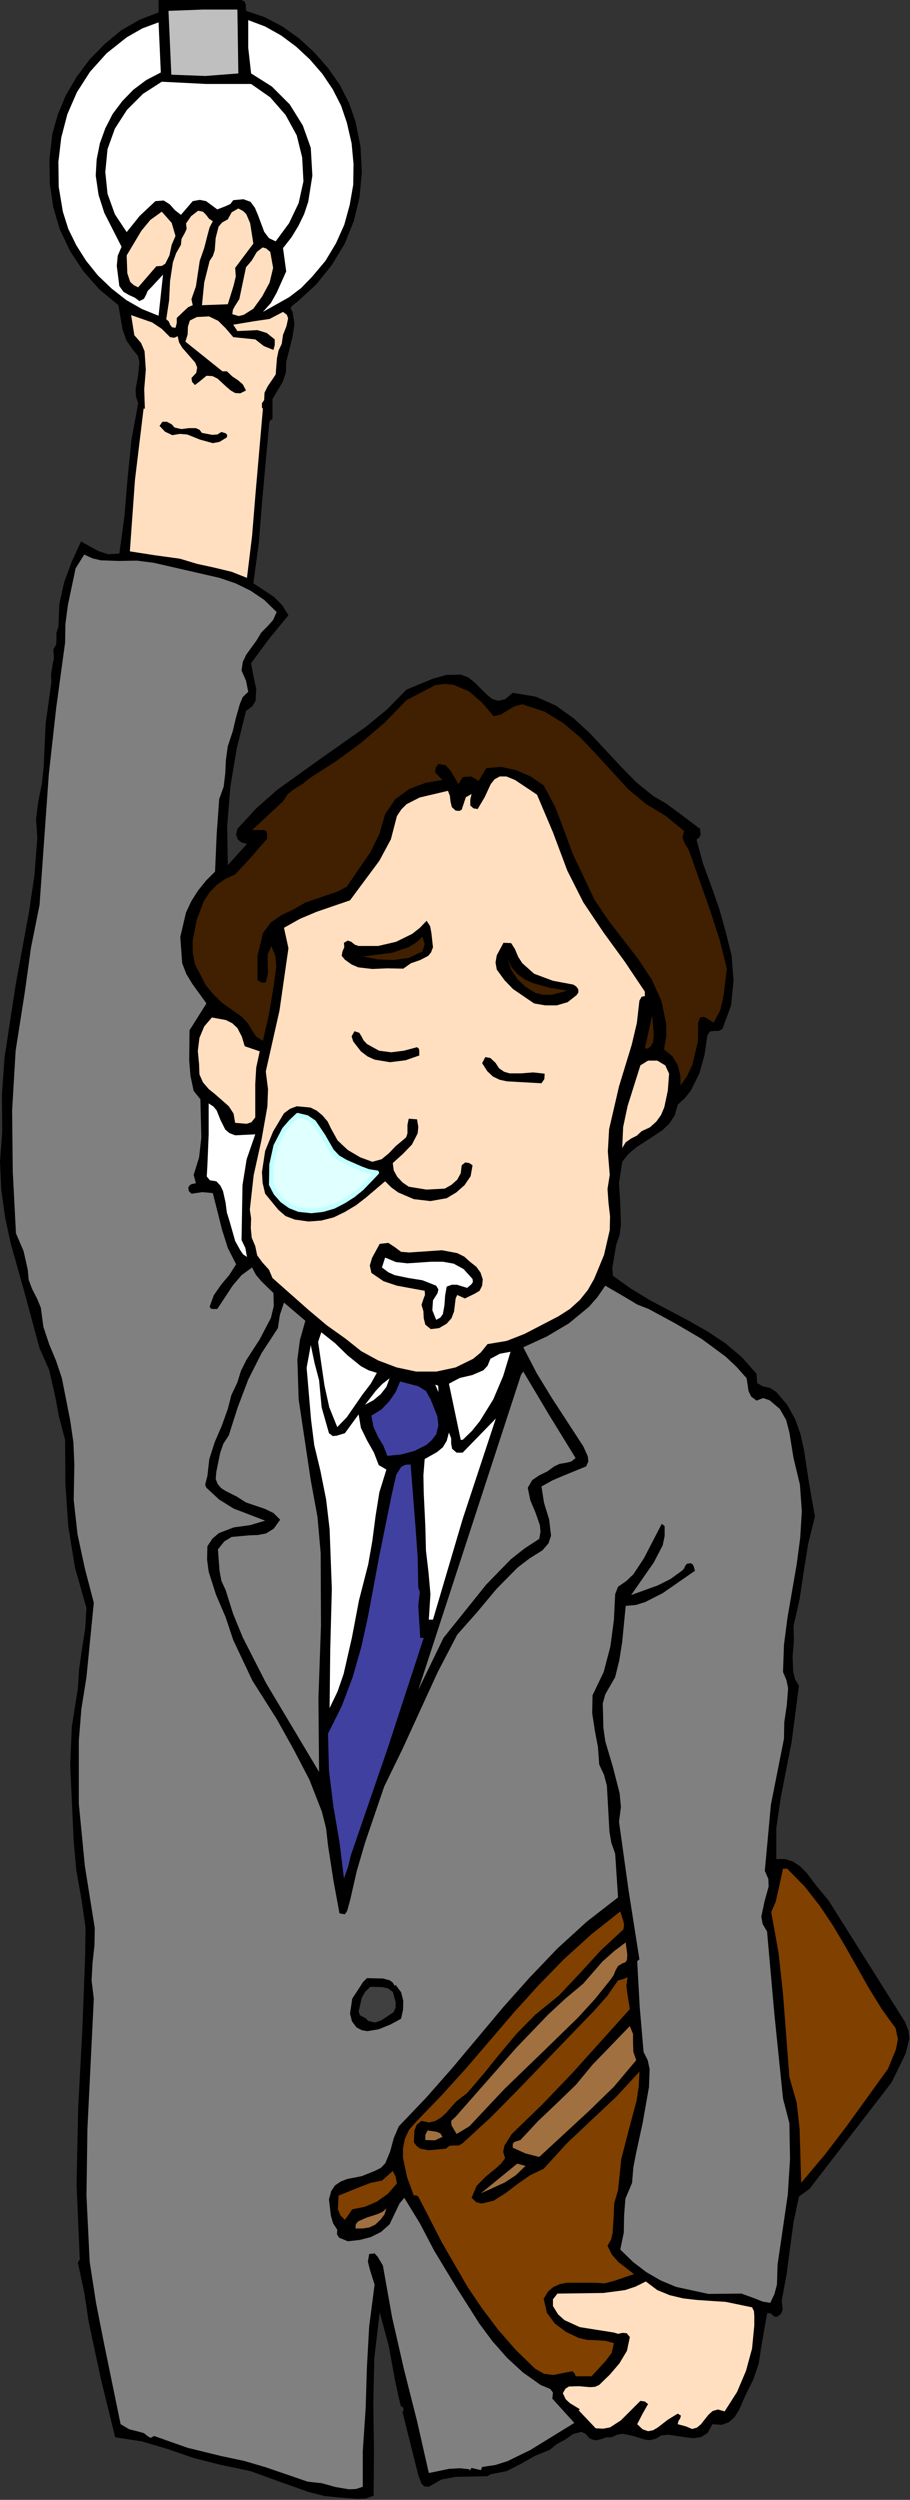<?xml version="1.0" encoding="UTF-8" standalone="no"?>
<svg
   xmlns:dc="http://purl.org/dc/elements/1.1/"
   xmlns:cc="http://creativecommons.org/ns#"
   xmlns:rdf="http://www.w3.org/1999/02/22-rdf-syntax-ns#"
   xmlns:svg="http://www.w3.org/2000/svg"
   xmlns="http://www.w3.org/2000/svg"
   xmlns:sodipodi="http://sodipodi.sourceforge.net/DTD/sodipodi-0.dtd"
   xmlns:inkscape="http://www.inkscape.org/namespaces/inkscape"
   version="1.0"
   width="72.441mm"
   height="198.882mm"
   id="svg106"
   sodipodi:docname="JBIZ097.WMF">
  <rect width="100%" height="100%" fill="#333333" stroke="none"/>
  <sodipodi:namedview
     pagecolor="#ffffff"
     bordercolor="#666666"
     borderopacity="1"
     objecttolerance="10"
     gridtolerance="10"
     guidetolerance="10"
     inkscape:pageopacity="0"
     inkscape:pageshadow="2"
     inkscape:window-width="640"
     inkscape:window-height="480"
     id="namedview108" />
  <defs
     id="defs6">
    <clipPath
       clipPathUnits="userSpaceOnUse"
       id="clipWmfPath1">
      <path
         d="M 0,0 L 273.696,0 L 273.696,751.584 L 0,751.584 z"
         id="path2" />
    </clipPath>
    <pattern
       id="WMFhbasepattern"
       patternUnits="userSpaceOnUse"
       width="6"
       height="6"
       x="0"
       y="0" />
  </defs>
  <path
     style="fill:#000000;fill-rule:evenodd;fill-opacity:1;stroke:none;"
     clip-path="url(#clipWmfPath1)"
     d="  M 72.672,0   L 73.632,0.48   L 73.92,1.248   L 74.016,3.264   L 79.68,5.184   L 84.96,7.968   L 89.952,11.52   L 94.56,15.744   L 98.688,20.448   L 102.24,25.536   L 105.024,31.008   L 106.944,36.48   L 108.48,44.16   L 108.864,51.744   L 108.192,59.232   L 106.464,66.432   L 103.68,73.344   L 99.84,79.68   L 95.136,85.536   L 89.376,90.816   L 87.744,92.064   L 87.456,92.832   L 88.032,93.792   L 88.608,97.44   L 88.032,101.184   L 86.112,108.864   L 86.016,112.032   L 85.056,114.816   L 81.984,120   L 81.984,126.048   L 81.312,126.336   L 81.024,127.008   L 78.816,151.296   L 77.856,163.488   L 76.224,175.392   L 82.368,179.424   L 84.864,181.92   L 86.784,184.992   L 81.024,192   L 75.552,199.392   L 76.224,203.232   L 77.088,207.072   L 76.896,210.72   L 75.936,212.352   L 74.016,213.792   L 71.232,225.024   L 69.312,236.544   L 68.352,248.352   L 68.544,260.16   L 74.304,253.728   L 72.672,253.344   L 71.52,252.384   L 71.04,250.944   L 71.424,249.216   L 77.28,242.88   L 83.52,237.408   L 96.768,227.904   L 110.016,218.592   L 116.352,213.408   L 122.304,207.36   L 130.176,204.096   L 134.304,202.944   L 138.624,202.848   L 140.928,203.712   L 142.848,205.248   L 146.304,208.704   L 148.032,210.144   L 149.856,210.72   L 151.968,210.24   L 154.272,208.32   L 161.184,209.472   L 167.232,212.16   L 172.608,216   L 177.504,220.512   L 186.816,230.496   L 191.52,235.296   L 196.512,239.328   L 200.448,241.632   L 203.712,244.032   L 210.624,249.216   L 210.816,251.04   L 210.336,251.904   L 209.568,252.48   L 211.488,259.584   L 213.984,266.4   L 216.384,273.216   L 218.304,280.032   L 220.128,287.328   L 220.704,294.912   L 219.936,302.4   L 217.344,309.408   L 216.288,309.984   L 214.848,309.984   L 213.6,310.176   L 212.832,311.328   L 211.968,317.184   L 210.432,322.752   L 207.84,327.936   L 206.112,330.144   L 203.904,332.16   L 203.04,335.328   L 201.408,337.824   L 199.296,339.84   L 196.704,341.568   L 191.52,344.928   L 189.12,346.944   L 187.2,349.344   L 186.24,355.776   L 186.624,362.016   L 186.816,368.256   L 186.432,371.328   L 185.376,374.4   L 184.608,379.008   L 184.224,381.312   L 184.416,383.616   L 189.792,387.456   L 195.456,390.912   L 207.072,397.056   L 212.832,400.32   L 218.208,403.872   L 223.2,408.096   L 227.616,413.088   L 227.808,415.872   L 229.44,416.832   L 231.648,417.312   L 233.568,418.56   L 236.832,422.4   L 239.232,426.72   L 240.864,431.328   L 241.92,436.128   L 243.456,446.208   L 245.184,456   L 243.168,464.16   L 241.824,472.512   L 240.576,480.864   L 238.752,488.928   L 238.848,493.44   L 238.464,498.24   L 238.656,502.752   L 239.232,504.96   L 240.384,506.88   L 238.176,523.776   L 234.912,540.48   L 233.568,549.696   L 233.568,559.008   L 236.256,559.008   L 238.656,559.776   L 240.768,561.216   L 242.592,563.04   L 245.952,567.456   L 249.312,571.488   L 272.352,608.064   L 273.312,610.56   L 273.6,612.96   L 272.448,617.568   L 268.224,626.208   L 243.552,658.176   L 240.384,660.48   L 238.752,668.16   L 237.696,676.032   L 236.64,684   L 235.2,691.776   L 235.488,694.464   L 235.008,695.712   L 233.952,696.576   L 233.088,696.672   L 232.416,696.096   L 231.744,695.52   L 230.784,695.616   L 229.056,705.6   L 228.288,710.688   L 226.656,715.488   L 224.448,719.904   L 222.336,724.704   L 220.992,726.816   L 219.264,728.352   L 217.152,729.12   L 214.368,728.928   L 212.928,731.52   L 211.008,732.768   L 208.704,733.152   L 206.208,732.864   L 201.216,732.096   L 199.008,732.288   L 197.184,733.344   L 195.552,733.728   L 193.92,733.536   L 190.56,732.48   L 187.296,731.808   L 185.664,732.096   L 184.032,732.864   L 182.496,732.864   L 180.768,733.44   L 179.04,733.824   L 177.312,733.152   L 176.16,731.808   L 174.912,731.232   L 172.416,731.904   L 169.92,733.632   L 167.424,734.976   L 165.504,736.608   L 160.992,738.432   L 156.768,740.832   L 152.448,743.04   L 147.552,744   L 146.688,744.576   L 137.184,744.768   L 132.864,745.536   L 129.024,747.744   L 127.68,747.648   L 126.816,746.784   L 125.856,744.288   L 121.056,725.088   L 121.344,725.088   L 121.44,724.32   L 121.056,723.552   L 120.672,723.744   L 119.808,720.288   L 118.752,715.2   L 116.928,705.216   L 114.24,695.328   L 112.608,709.152   L 112.32,722.88   L 112.512,736.608   L 112.416,750.432   L 110.016,751.296   L 107.52,751.392   L 102.432,751.008   L 97.632,750.528   L 93.024,749.376   L 84.096,746.208   L 75.36,743.04   L 66.24,741.12   L 58.272,739.104   L 50.496,736.416   L 42.72,734.112   L 34.656,732.864   L 30.432,715.68   L 26.688,698.208   L 25.344,689.28   L 23.424,680.352   L 24,679.392   L 23.04,656.928   L 23.52,633.792   L 24.768,610.56   L 25.632,587.808   L 25.728,579.552   L 24.48,570.912   L 22.944,562.272   L 22.176,553.632   L 21.12,530.784   L 21.6,519.264   L 23.424,507.744   L 23.808,501.792   L 24.672,495.84   L 25.632,489.792   L 26.016,483.552   L 22.56,471.36   L 20.544,458.976   L 19.68,446.304   L 19.584,432.96   L 17.76,426.048   L 16.416,418.944   L 14.784,411.936   L 11.904,405.408   L 7.68,389.76   L 3.264,374.016   L 1.536,366.048   L 0.384,357.792   L 0,349.248   L 0.672,340.416   L 0.576,329.184   L 1.344,318.144   L 4.704,296.16   L 8.736,274.176   L 10.368,263.136   L 11.232,251.808   L 10.848,246.24   L 11.52,240.96   L 12.576,235.776   L 13.152,230.4   L 13.728,217.632   L 15.456,205.152   L 15.36,202.848   L 15.744,200.352   L 16.224,197.856   L 16.032,195.264   L 16.896,193.824   L 16.992,192.096   L 16.992,190.272   L 17.568,188.448   L 17.856,181.632   L 19.296,175.104   L 21.6,168.864   L 24.384,162.816   L 29.568,165.696   L 32.544,166.656   L 35.904,166.464   L 37.44,155.232   L 38.4,143.712   L 39.552,132.288   L 41.568,121.248   L 40.896,119.136   L 40.8,117.024   L 41.568,112.8   L 41.952,108.864   L 41.472,106.944   L 40.032,105.216   L 38.016,102.336   L 36.864,98.976   L 35.616,91.776   L 29.856,86.976   L 25.056,81.504   L 21.12,75.552   L 18.048,69.12   L 16.032,62.304   L 14.976,55.2   L 14.88,47.904   L 15.744,40.32   L 17.376,34.464   L 19.776,28.704   L 23.04,23.136   L 26.976,17.856   L 31.488,13.248   L 36.48,9.12   L 41.952,5.952   L 47.712,3.744   L 47.712,0   L 72.672,0  z "
     id="path8" />
  <path
     style="fill:#bfbfbf;fill-rule:evenodd;fill-opacity:1;stroke:none;"
     clip-path="url(#clipWmfPath1)"
     d="  M 71.712,22.08   L 61.824,22.848   L 51.552,22.464   L 50.688,3.264   L 60.96,2.88   L 71.424,2.88   L 71.712,22.08  z "
     id="path10" />
  <path
     style="fill:#ffffff;fill-rule:evenodd;fill-opacity:1;stroke:none;"
     clip-path="url(#clipWmfPath1)"
     d="  M 104.352,36.864   L 105.792,43.104   L 106.368,49.344   L 106.272,55.584   L 105.216,61.632   L 103.584,67.584   L 101.088,73.152   L 97.92,78.432   L 93.888,83.232   L 90.624,86.592   L 86.976,89.376   L 79.104,93.792   L 81.504,91.104   L 83.232,88.032   L 86.112,81.6   L 85.152,74.592   L 87.648,71.424   L 89.76,67.968   L 91.488,64.416   L 92.736,60.672   L 93.984,52.8   L 93.504,44.448   L 91.104,37.728   L 87.168,31.392   L 81.792,26.016   L 75.552,22.08   L 74.688,14.4   L 74.688,6.048   L 79.776,7.968   L 84.576,10.656   L 89.088,14.016   L 93.216,17.856   L 96.96,22.176   L 100.128,26.88   L 102.624,31.776   L 104.352,36.864  z "
     id="path12" />
  <path
     style="fill:#ffffff;fill-rule:evenodd;fill-opacity:1;stroke:none;"
     clip-path="url(#clipWmfPath1)"
     d="  M 48.384,21.792   L 43.968,24.096   L 40.128,26.976   L 36.768,30.432   L 33.888,34.272   L 31.68,38.592   L 30.048,43.104   L 29.088,47.904   L 28.8,52.8   L 29.664,58.656   L 31.392,64.032   L 36.576,74.208   L 35.424,76.896   L 35.136,79.968   L 35.904,86.016   L 37.152,87.744   L 38.784,88.704   L 40.512,89.472   L 41.952,90.528   L 43.296,89.856   L 43.872,88.8   L 44.448,87.456   L 45.504,86.4   L 49.056,82.56   L 48.384,88.704   L 47.712,94.944   L 42.72,92.928   L 38.016,90.24   L 33.6,86.784   L 29.472,82.848   L 25.92,78.432   L 22.944,73.728   L 20.544,68.832   L 18.912,63.648   L 17.664,56.16   L 17.568,48.672   L 18.432,41.376   L 20.256,34.368   L 23.136,27.744   L 27.072,21.6   L 32.064,16.032   L 38.112,11.232   L 42.816,8.544   L 47.712,6.72   L 48.384,21.792  z "
     id="path14" />
  <path
     style="fill:#ffffff;fill-rule:evenodd;fill-opacity:1;stroke:none;"
     clip-path="url(#clipWmfPath1)"
     d="  M 75.552,25.248   L 81.312,29.28   L 85.92,34.56   L 89.28,40.704   L 90.912,47.328   L 91.296,54.528   L 89.856,61.056   L 86.976,67.104   L 82.944,72.576   L 80.928,71.616   L 79.488,69.696   L 77.664,64.8   L 76.704,62.496   L 75.36,60.672   L 73.248,59.904   L 70.176,60.192   L 69.312,61.344   L 68.064,61.92   L 65.376,62.976   L 62.016,60.48   L 60.096,60.096   L 57.984,60.48   L 54.432,64.608   L 52.608,63.168   L 51.072,61.44   L 49.248,60.288   L 46.752,60.48   L 42.048,64.896   L 38.112,69.792   L 34.56,64.416   L 32.352,58.272   L 31.68,51.744   L 32.352,44.832   L 34.56,38.688   L 38.208,33.024   L 43.008,28.224   L 48.672,24.576   L 62.016,25.248   L 75.552,25.248  z "
     id="path16" />
  <path
     style="fill:#ffdfbf;fill-rule:evenodd;fill-opacity:1;stroke:none;"
     clip-path="url(#clipWmfPath1)"
     d="  M 76.224,73.248   L 70.752,80.544   L 70.944,83.136   L 70.272,85.92   L 68.544,91.488   L 60.768,91.776   L 61.44,84.96   L 63.072,78.432   L 64.032,76.992   L 64.608,75.264   L 64.896,71.52   L 65.76,68.16   L 66.816,66.912   L 68.544,65.952   L 69.696,63.84   L 71.712,62.688   L 73.152,63.456   L 74.112,64.416   L 75.264,67.104   L 76.224,73.248  z "
     id="path18" />
  <path
     style="fill:#ffdfbf;fill-rule:evenodd;fill-opacity:1;stroke:none;"
     clip-path="url(#clipWmfPath1)"
     d="  M 64.032,66.528   L 63.072,68.352   L 62.496,70.464   L 61.44,74.592   L 60.096,78.432   L 59.52,82.272   L 58.944,86.112   L 57.6,89.952   L 57.984,91.776   L 56.64,92.352   L 55.488,93.408   L 53.184,95.616   L 53.184,97.152   L 52.8,98.592   L 51.744,98.4   L 51.168,97.632   L 50.784,96.672   L 50.016,96   L 50.88,90.336   L 51.168,84.48   L 52.032,78.816   L 52.992,76.128   L 54.432,73.632   L 54.624,71.808   L 55.488,70.272   L 56.16,68.832   L 55.968,67.2   L 57.504,64.992   L 59.616,63.36   L 61.056,63.648   L 62.016,64.608   L 62.88,65.76   L 64.032,66.528  z "
     id="path20" />
  <path
     style="fill:#ffdfbf;fill-rule:evenodd;fill-opacity:1;stroke:none;"
     clip-path="url(#clipWmfPath1)"
     d="  M 52.8,70.944   L 51.648,73.632   L 50.976,76.8   L 49.728,79.296   L 48.672,79.968   L 47.04,80.064   L 41.568,86.4   L 40.224,85.728   L 39.168,84.768   L 38.304,82.176   L 38.112,76.8   L 42.528,69.408   L 45.216,66.144   L 48.672,63.648   L 51.648,67.008   L 52.8,70.944  z "
     id="path22" />
  <path
     style="fill:#ffdfbf;fill-rule:evenodd;fill-opacity:1;stroke:none;"
     clip-path="url(#clipWmfPath1)"
     d="  M 81.312,75.744   L 82.176,80.544   L 81.12,84.96   L 78.912,89.088   L 76.224,92.832   L 73.344,94.656   L 71.808,95.04   L 69.888,94.464   L 70.08,93.12   L 70.656,92.064   L 72,89.952   L 74.016,80.352   L 75.744,78.336   L 77.28,75.744   L 79.008,74.4   L 80.064,74.688   L 81.312,75.744  z "
     id="path24" />
  <path
     style="fill:#ffdfbf;fill-rule:evenodd;fill-opacity:1;stroke:none;"
     clip-path="url(#clipWmfPath1)"
     d="  M 84.768,103.392   L 83.808,105.408   L 83.328,107.712   L 82.944,112.608   L 80.544,116.16   L 79.584,118.08   L 79.488,120.288   L 78.816,121.248   L 78.816,122.592   L 79.104,122.88   L 76.896,148.224   L 75.84,161.184   L 74.304,173.76   L 69.696,171.936   L 64.512,170.688   L 59.232,169.536   L 54.144,168   L 46.464,166.944   L 39.072,165.792   L 40.608,144.288   L 43.2,122.88   L 43.584,122.88   L 43.392,117.024   L 43.872,111.168   L 43.488,105.6   L 42.432,103.104   L 40.416,100.8   L 39.456,94.752   L 45.792,96.96   L 48.672,98.88   L 51.168,101.376   L 52.416,101.568   L 53.472,101.088   L 53.856,102.912   L 54.816,104.544   L 57.504,107.616   L 58.752,109.056   L 59.328,110.496   L 59.04,112.128   L 57.6,113.664   L 57.792,114.816   L 58.656,115.776   L 60.384,114.432   L 62.112,112.992   L 63.936,113.088   L 65.472,113.856   L 68.064,116.256   L 69.408,117.408   L 70.752,118.176   L 72.288,118.272   L 74.016,117.408   L 73.056,115.584   L 71.616,114.336   L 69.888,113.184   L 68.256,111.648   L 66.912,111.648   L 55.776,102.72   L 56.448,100.608   L 56.544,98.208   L 57.12,96.384   L 59.232,95.328   L 62.88,95.136   L 65.664,96.48   L 67.968,98.784   L 70.176,101.376   L 76.8,102.048   L 79.392,104.064   L 82.272,105.216   L 82.656,103.776   L 82.656,102.048   L 80.256,100.128   L 77.472,99.264   L 71.424,99.552   L 70.176,97.632   L 76.512,96.576   L 81.12,95.904   L 85.152,93.792   L 86.304,94.656   L 86.688,95.712   L 86.208,98.016   L 85.152,100.704   L 84.768,103.392  z "
     id="path26" />
  <path
     style="fill:#000000;fill-rule:evenodd;fill-opacity:1;stroke:none;"
     clip-path="url(#clipWmfPath1)"
     d="  M 52.512,128.544   L 54.528,129.024   L 56.832,128.736   L 58.944,128.736   L 60,129.216   L 60.768,130.176   L 63.84,130.752   L 65.376,130.656   L 66.624,129.888   L 67.872,130.272   L 68.352,130.752   L 68.256,131.52   L 66.048,132.864   L 64.032,133.248   L 60.192,132.192   L 56.352,130.656   L 54.144,130.464   L 51.84,130.848   L 49.632,129.792   L 48,128.064   L 48.864,126.816   L 50.208,126.816   L 51.648,127.584   L 52.512,128.544  z "
     id="path28" />
  <path
     style="fill:#808080;fill-rule:evenodd;fill-opacity:1;stroke:none;"
     clip-path="url(#clipWmfPath1)"
     d="  M 46.368,169.248   L 66.048,173.76   L 70.848,175.392   L 75.36,177.6   L 79.488,180.384   L 83.232,184.032   L 82.176,186.432   L 80.448,188.352   L 78.624,190.176   L 77.184,192.576   L 74.112,196.8   L 73.056,199.008   L 72.672,201.6   L 74.016,204.672   L 74.688,208.032   L 73.056,209.568   L 72.192,211.584   L 71.04,215.616   L 69.984,220.032   L 68.544,224.352   L 67.968,228.48   L 67.776,232.512   L 67.296,236.544   L 65.952,240.288   L 65.184,250.944   L 64.704,262.08   L 62.016,264.768   L 59.616,267.744   L 57.6,270.912   L 55.968,274.368   L 54.24,281.76   L 54.816,289.632   L 56.064,292.896   L 57.888,295.872   L 62.112,301.728   L 57.024,309.792   L 56.928,318.912   L 57.312,323.52   L 58.272,328.032   L 60.288,330.528   L 60.576,342.048   L 59.904,348   L 58.272,353.28   L 58.944,355.776   L 57.6,356.064   L 57.024,356.448   L 56.64,357.12   L 56.832,358.176   L 57.6,358.944   L 60.864,358.464   L 64.032,358.752   L 66.816,369.792   L 68.544,375.264   L 71.04,380.16   L 69.024,383.328   L 66.528,386.304   L 64.32,389.472   L 63.072,392.928   L 63.456,393.504   L 64.032,393.6   L 65.376,393.6   L 69.984,386.592   L 72.672,383.424   L 75.84,381.12   L 76.992,383.328   L 78.624,385.248   L 82.272,388.8   L 82.368,392.736   L 81.504,396.288   L 78.144,402.72   L 74.112,408.96   L 72.48,412.224   L 71.424,415.68   L 69.6,419.52   L 68.544,423.648   L 66.72,428.736   L 64.608,433.632   L 62.976,438.72   L 62.4,443.808   L 61.92,445.632   L 61.728,446.496   L 62.112,447.36   L 65.952,450.912   L 70.272,453.6   L 79.776,457.248   L 75.264,458.592   L 70.368,459.264   L 65.856,460.992   L 63.936,462.624   L 62.4,464.928   L 62.304,468.96   L 62.784,472.608   L 64.992,479.52   L 67.872,486.24   L 70.176,493.152   L 75.936,505.344   L 83.232,516.864   L 88.32,525.984   L 93.12,535.2   L 96.864,544.8   L 98.112,549.792   L 98.688,554.88   L 100.32,565.44   L 102.144,575.328   L 103.776,575.616   L 104.448,574.56   L 105.312,571.488   L 107.328,562.656   L 109.824,554.112   L 115.584,537.216   L 121.152,525.792   L 126.432,514.272   L 131.712,502.752   L 137.568,491.52   L 143.52,484.8   L 149.376,477.792   L 155.712,471.36   L 159.36,468.576   L 163.2,466.176   L 165.024,464.064   L 165.792,461.76   L 165.216,456.864   L 163.68,451.872   L 162.912,446.976   L 166.176,445.152   L 169.536,443.712   L 176.352,440.928   L 177.024,439.392   L 176.832,437.856   L 175.488,434.88   L 165.984,420.288   L 161.472,412.896   L 157.44,405.12   L 164.544,401.856   L 171.168,397.92   L 177.216,392.928   L 179.808,389.952   L 182.112,386.592   L 188.544,390.336   L 191.712,392.256   L 195.168,393.6   L 203.136,397.92   L 211.008,402.528   L 218.304,407.904   L 221.664,411.072   L 224.64,414.432   L 225.216,418.272   L 225.984,419.904   L 227.616,421.152   L 229.632,420.384   L 231.552,421.056   L 234.624,423.648   L 236.544,427.008   L 237.504,430.752   L 238.752,438.432   L 240.672,446.4   L 241.248,454.368   L 240.768,462.336   L 239.712,470.304   L 236.928,486.432   L 235.872,494.592   L 235.584,502.752   L 236.64,505.248   L 237.12,507.648   L 236.736,512.64   L 235.968,517.824   L 235.872,522.816   L 231.936,542.688   L 230.112,562.56   L 231.168,564.96   L 231.264,567.264   L 230.016,571.776   L 229.056,576.288   L 229.44,578.496   L 230.784,580.8   L 232.992,605.664   L 235.584,631.008   L 237.504,638.4   L 237.696,649.248   L 237.024,659.904   L 233.952,680.928   L 233.76,686.976   L 232.992,689.856   L 231.744,692.448   L 229.44,692.064   L 227.328,691.2   L 223.104,689.664   L 213.12,689.76   L 203.424,687.648   L 198.816,685.728   L 194.496,683.232   L 190.464,680.16   L 186.624,676.416   L 187.68,671.328   L 187.776,666.144   L 188.16,661.152   L 190.176,656.352   L 190.56,651.648   L 191.424,647.232   L 193.344,638.4   L 195.264,627.552   L 195.456,622.176   L 194.88,619.488   L 193.632,616.992   L 192.48,603.552   L 191.712,589.728   L 192.384,589.152   L 189.12,568.416   L 186.24,547.776   L 186.816,543.36   L 186.432,539.232   L 184.416,531.36   L 182.112,523.584   L 181.536,519.552   L 181.44,515.232   L 181.344,512.256   L 182.112,509.472   L 185.088,504.288   L 186.336,499.2   L 187.2,493.728   L 188.256,482.88   L 191.328,482.592   L 194.112,481.728   L 199.392,479.04   L 209.088,472.32   L 208.704,470.976   L 208.416,470.4   L 207.744,470.016   L 206.688,470.208   L 206.208,470.784   L 205.824,471.648   L 205.152,472.32   L 201.696,474.816   L 197.856,476.736   L 189.888,479.616   L 196.704,469.824   L 199.392,464.64   L 199.968,461.856   L 199.968,458.88   L 199.104,458.208   L 193.728,468.576   L 190.56,473.376   L 188.448,475.392   L 185.952,477.12   L 185.088,479.328   L 184.704,487.104   L 183.648,495.072   L 181.632,502.752   L 178.272,509.76   L 178.176,515.136   L 178.944,520.224   L 179.904,525.312   L 180.288,530.592   L 181.728,533.664   L 182.592,536.928   L 182.976,543.84   L 183.36,550.752   L 183.936,554.112   L 185.088,557.376   L 185.952,570.528   L 176.544,577.824   L 167.712,585.888   L 159.36,594.624   L 151.392,603.552   L 136.032,621.888   L 128.16,630.816   L 120,639.36   L 118.464,642.912   L 117.408,646.848   L 115.968,650.4   L 114.624,651.84   L 112.704,652.8   L 108.864,654.336   L 104.448,655.2   L 102.528,655.968   L 100.8,657.12   L 99.648,658.848   L 98.976,661.344   L 99.552,666.24   L 100.224,668.544   L 101.472,670.464   L 101.376,671.808   L 102.048,672.864   L 104.64,673.92   L 108.192,673.536   L 111.552,672.672   L 114.624,671.136   L 117.216,668.832   L 119.232,664.608   L 120.192,662.592   L 121.632,660.864   L 126.336,668.544   L 130.656,676.8   L 137.28,687.744   L 144.288,698.784   L 148.224,704.064   L 152.544,708.96   L 157.344,713.376   L 162.624,717.12   L 165.6,718.368   L 166.368,719.424   L 166.176,721.248   L 172.8,728.544   L 159.552,736.704   L 152.64,740.064   L 148.992,741.216   L 145.056,741.792   L 144.672,742.752   L 141.888,742.08   L 141.216,742.944   L 141.216,742.464   L 138.24,742.176   L 135.072,742.368   L 129.024,743.616   L 125.472,727.968   L 121.536,712.416   L 117.984,696.864   L 115.2,681.216   L 113.664,678.624   L 112.704,677.568   L 111.072,677.76   L 110.688,680.064   L 111.264,682.368   L 112.704,686.976   L 111.072,699.552   L 110.4,711.744   L 110.016,724.128   L 109.152,736.992   L 109.152,747.744   L 107.136,748.416   L 105.024,748.512   L 100.992,747.84   L 96.864,746.688   L 92.544,746.208   L 79.968,741.888   L 73.44,739.968   L 66.624,738.528   L 56.448,736.032   L 46.368,732.48   L 45.312,733.056   L 44.352,732.48   L 43.296,731.616   L 41.952,731.232   L 38.88,730.464   L 36.288,728.928   L 31.296,704.64   L 28.896,692.448   L 26.976,680.064   L 26.016,660.096   L 26.304,640.128   L 28.224,600.96   L 27.552,595.488   L 27.84,590.208   L 28.416,585.024   L 28.512,579.744   L 25.536,561.12   L 23.712,542.304   L 23.712,523.488   L 24.48,513.888   L 26.016,504.288   L 28.224,481.92   L 25.536,471.648   L 23.328,461.376   L 22.176,451.008   L 22.368,440.352   L 22.08,433.632   L 21.12,427.104   L 18.624,414.432   L 16.896,409.248   L 14.784,404.16   L 13.056,398.976   L 12.288,393.216   L 11.136,390.432   L 9.696,387.648   L 8.64,384.864   L 8.352,381.792   L 7.104,376.224   L 4.8,370.848   L 3.84,352.224   L 3.648,333.888   L 4.704,315.936   L 7.488,298.176   L 9.312,285.024   L 11.904,272.064   L 14.688,232.8   L 16.896,212.928   L 19.584,193.248   L 19.68,187.584   L 20.448,181.824   L 22.752,170.88   L 25.344,166.752   L 27.84,167.904   L 30.336,168.48   L 35.712,168.672   L 41.184,168.576   L 46.368,169.248  z "
     id="path30" />
  <path
     style="fill:#402000;fill-rule:evenodd;fill-opacity:1;stroke:none;"
     clip-path="url(#clipWmfPath1)"
     d="  M 148.512,215.328   L 150.72,214.848   L 152.736,213.6   L 154.848,212.352   L 157.152,211.776   L 163.872,213.984   L 169.632,217.536   L 174.816,221.952   L 179.52,226.944   L 188.928,237.216   L 194.304,241.728   L 200.352,245.376   L 205.824,249.888   L 205.344,251.904   L 206.016,253.632   L 207.072,255.264   L 207.744,256.992   L 213.696,273.888   L 216.48,282.432   L 218.688,291.264   L 217.632,299.808   L 216.672,303.84   L 214.752,307.488   L 212.832,306.336   L 211.776,305.76   L 210.624,305.952   L 210.048,307.68   L 210.048,309.504   L 209.952,313.248   L 208.32,320.16   L 206.784,323.424   L 204.768,326.4   L 204.672,323.328   L 203.904,320.256   L 202.272,317.568   L 199.776,315.552   L 200.448,311.616   L 200.448,307.872   L 199.008,300.96   L 196.128,294.624   L 192.096,288.48   L 182.976,276.672   L 178.848,270.528   L 175.776,264   L 172.512,257.184   L 169.824,249.984   L 167.136,242.88   L 163.584,236.16   L 159.648,233.472   L 155.232,231.552   L 150.72,230.592   L 146.304,230.976   L 144,234.816   L 141.792,233.472   L 139.2,233.664   L 137.952,235.776   L 135.552,231.744   L 134.112,230.112   L 131.904,229.728   L 131.04,230.88   L 130.944,232.32   L 133.152,234.528   L 128.064,235.392   L 123.168,237.216   L 118.944,240.288   L 115.872,244.8   L 114.144,250.752   L 111.456,256.224   L 104.352,266.592   L 101.472,268.128   L 98.304,269.184   L 91.872,271.392   L 88.416,273.408   L 84.768,275.136   L 81.504,277.344   L 79.104,280.608   L 77.472,287.424   L 77.472,294.72   L 78.816,295.488   L 79.968,295.392   L 80.64,292.704   L 80.544,289.824   L 80.544,287.04   L 81.6,284.448   L 82.848,287.424   L 83.136,290.592   L 82.272,296.928   L 80.928,304.992   L 79.104,312.96   L 77.088,311.712   L 75.744,309.696   L 74.496,307.584   L 72.672,305.664   L 66.912,301.632   L 64.32,299.136   L 61.92,296.256   L 58.656,289.92   L 57.984,286.464   L 57.984,282.816   L 59.136,276.768   L 61.344,270.912   L 63.072,268.32   L 65.184,266.112   L 67.776,264.288   L 70.752,262.944   L 75.552,257.76   L 80.352,252.192   L 80.352,250.656   L 80.16,249.984   L 79.488,249.6   L 75.84,249.6   L 85.152,240.96   L 86.592,238.752   L 88.704,237.12   L 91.104,235.68   L 93.216,233.952   L 100.992,228.96   L 108.48,223.488   L 115.68,217.344   L 122.304,210.528   L 130.944,206.016   L 133.824,205.632   L 136.512,205.92   L 141.216,207.936   L 145.152,211.392   L 148.512,215.328  z "
     id="path32" />
  <path
     style="fill:#ffdfbf;fill-rule:evenodd;fill-opacity:1;stroke:none;"
     clip-path="url(#clipWmfPath1)"
     d="  M 161.568,238.944   L 166.368,250.272   L 170.688,261.792   L 175.488,271.296   L 181.536,280.32   L 187.968,289.152   L 194.016,298.176   L 194.016,299.52   L 193.056,299.712   L 192.384,300.864   L 191.616,307.584   L 190.08,314.112   L 186.24,326.688   L 183.264,339.552   L 182.88,346.272   L 183.456,353.28   L 182.784,357.504   L 183.072,361.632   L 183.552,365.76   L 183.456,369.888   L 181.728,377.376   L 178.752,384.576   L 176.832,387.936   L 174.432,390.912   L 171.456,393.6   L 168,395.808   L 157.824,401.088   L 152.448,403.2   L 146.688,404.16   L 144.672,406.656   L 142.368,408.576   L 137.088,411.168   L 131.328,412.416   L 125.184,412.416   L 119.328,411.168   L 113.76,409.056   L 108.672,406.272   L 103.968,402.528   L 98.304,398.496   L 92.832,393.888   L 81.984,384.288   L 80.928,381.792   L 79.008,379.68   L 77.376,377.472   L 76.8,374.688   L 75.744,372.192   L 75.456,369.312   L 75.552,366.336   L 75.168,363.744   L 76.32,353.376   L 78.624,343.008   L 80.448,332.736   L 80.64,327.552   L 79.968,322.176   L 84.096,303.84   L 86.784,285.12   L 85.44,278.976   L 90.24,276.288   L 95.232,274.176   L 105.312,270.72   L 114.144,258.816   L 117.6,252.384   L 119.424,245.376   L 120.768,243.36   L 122.304,241.824   L 126.24,239.808   L 134.784,237.792   L 135.36,239.328   L 135.552,241.056   L 135.936,242.688   L 137.088,243.744   L 138.24,243.84   L 138.912,243.456   L 139.488,241.728   L 140.16,239.712   L 141.888,238.752   L 141.504,240.384   L 141.504,242.208   L 142.464,243.072   L 143.712,243.264   L 145.824,239.712   L 147.648,235.776   L 148.8,234.336   L 150.336,233.472   L 152.352,233.472   L 154.944,234.528   L 161.568,238.944  z "
     id="path34" />
  <path
     style="fill:#000000;fill-rule:evenodd;fill-opacity:1;stroke:none;"
     clip-path="url(#clipWmfPath1)"
     d="  M 130.272,284.832   L 129.696,286.368   L 128.832,287.424   L 126.432,288.672   L 123.648,289.632   L 121.344,291.264   L 116.544,291.168   L 112.032,291.36   L 107.808,290.88   L 105.792,290.016   L 103.776,288.576   L 102.816,287.424   L 103.008,286.176   L 103.584,284.832   L 103.488,283.488   L 104.64,282.816   L 105.696,283.2   L 106.752,284.064   L 107.904,284.448   L 113.76,284.448   L 119.136,283.2   L 124.032,280.8   L 126.336,278.976   L 128.352,276.864   L 129.408,278.496   L 129.792,280.512   L 130.272,284.832  z "
     id="path36" />
  <path
     style="fill:#402000;fill-rule:evenodd;fill-opacity:1;stroke:none;"
     clip-path="url(#clipWmfPath1)"
     d="  M 127.104,286.08   L 123.072,288   L 118.464,288.672   L 113.664,288.48   L 109.152,287.616   L 118.08,286.464   L 122.88,284.832   L 125.088,283.488   L 127.104,281.664   L 127.776,283.872   L 127.104,286.08  z "
     id="path38" />
  <path
     style="fill:#000000;fill-rule:evenodd;fill-opacity:1;stroke:none;"
     clip-path="url(#clipWmfPath1)"
     d="  M 160.704,292.8   L 166.368,294.912   L 172.512,296.064   L 173.376,296.64   L 173.952,297.408   L 174.048,298.368   L 173.472,299.232   L 170.784,301.344   L 167.52,302.304   L 164.064,302.304   L 160.704,301.728   L 154.368,297.408   L 151.776,294.72   L 149.472,291.552   L 149.088,289.44   L 149.472,287.232   L 151.488,283.488   L 153.792,283.584   L 154.944,285.408   L 155.904,287.712   L 157.152,289.632   L 160.704,292.8  z "
     id="path40" />
  <path
     style="fill:#402000;fill-rule:evenodd;fill-opacity:1;stroke:none;"
     clip-path="url(#clipWmfPath1)"
     d="  M 170.688,297.888   L 165.984,299.136   L 163.392,299.136   L 161.088,298.56   L 158.112,296.736   L 155.616,294.336   L 153.792,291.552   L 152.64,288.288   L 153.984,290.976   L 155.808,292.992   L 157.92,294.528   L 160.224,295.584   L 165.408,297.024   L 170.688,297.888  z "
     id="path42" />
  <path
     style="fill:#402000;fill-rule:evenodd;fill-opacity:1;stroke:none;"
     clip-path="url(#clipWmfPath1)"
     d="  M 194.976,315.264   L 194.016,315.264   L 196.224,305.28   L 196.704,310.848   L 196.512,313.344   L 195.936,314.4   L 194.976,315.264  z "
     id="path44" />
  <path
     style="fill:#ffdfbf;fill-rule:evenodd;fill-opacity:1;stroke:none;"
     clip-path="url(#clipWmfPath1)"
     d="  M 71.424,309.12   L 72.768,311.712   L 73.632,314.592   L 78.144,316.128   L 77.088,321.024   L 76.8,325.92   L 76.8,336   L 75.648,337.44   L 74.208,337.92   L 70.752,337.632   L 70.272,334.848   L 68.832,332.64   L 64.8,329.088   L 62.784,327.456   L 61.056,325.44   L 60,323.04   L 59.904,320.064   L 59.52,316.032   L 60,312.096   L 61.44,308.64   L 63.744,305.952   L 67.968,306.72   L 69.888,307.68   L 71.424,309.12  z "
     id="path46" />
  <path
     style="fill:#000000;fill-rule:evenodd;fill-opacity:1;stroke:none;"
     clip-path="url(#clipWmfPath1)"
     d="  M 110.4,313.92   L 114.048,315.936   L 117.696,316.416   L 121.536,315.936   L 125.472,314.88   L 126.048,315.36   L 126.144,316.032   L 126.144,317.376   L 122.016,318.816   L 117.312,319.392   L 112.704,318.624   L 110.592,317.664   L 108.576,316.128   L 106.272,313.152   L 105.792,311.616   L 106.656,310.08   L 108.096,310.56   L 108.768,311.616   L 109.344,312.768   L 110.4,313.92  z "
     id="path48" />
  <path
     style="fill:#000000;fill-rule:evenodd;fill-opacity:1;stroke:none;"
     clip-path="url(#clipWmfPath1)"
     d="  M 150.144,321.216   L 151.68,322.272   L 153.312,322.752   L 156.768,322.752   L 160.416,322.464   L 163.872,322.848   L 163.776,324.48   L 162.912,325.728   L 152.544,325.152   L 150.336,324.672   L 148.32,323.712   L 146.592,322.08   L 145.056,319.68   L 146.016,317.856   L 147.552,318.144   L 149.088,319.584   L 150.144,321.216  z "
     id="path50" />
  <path
     style="fill:#ffdfbf;fill-rule:evenodd;fill-opacity:1;stroke:none;"
     clip-path="url(#clipWmfPath1)"
     d="  M 201.312,322.848   L 200.928,327.936   L 199.872,332.928   L 198.912,335.232   L 197.472,337.248   L 195.552,338.976   L 193.056,340.128   L 191.616,341.472   L 189.888,342.336   L 188.256,343.488   L 187.2,345.216   L 187.488,338.88   L 188.832,332.544   L 192.672,320.352   L 194.976,318.912   L 197.76,318.912   L 200.16,320.352   L 201.312,322.848  z "
     id="path52" />
  <path
     style="fill:#ffffff;fill-rule:evenodd;fill-opacity:1;stroke:none;"
     clip-path="url(#clipWmfPath1)"
     d="  M 70.752,341.376   L 76.8,341.088   L 74.208,348.576   L 72.96,356.352   L 72.672,372.864   L 73.824,375.264   L 74.304,377.952   L 73.152,377.184   L 72.288,375.936   L 70.752,373.152   L 69.12,367.392   L 68.256,364.608   L 67.872,361.632   L 67.104,358.176   L 66.336,356.544   L 65.088,355.2   L 63.168,354.912   L 62.208,353.76   L 62.4,350.4   L 62.784,341.088   L 62.784,331.776   L 64.224,332.736   L 65.184,333.888   L 66.336,336.768   L 67.776,339.648   L 69.024,340.704   L 70.752,341.376  z "
     id="path54" />
  <path
     style="fill:#000000;fill-rule:evenodd;fill-opacity:1;stroke:none;"
     clip-path="url(#clipWmfPath1)"
     d="  M 99.552,339.264   L 101.568,342.912   L 104.64,345.792   L 108.384,348   L 112.032,349.344   L 114.816,348.576   L 117.024,346.752   L 119.04,344.64   L 121.344,342.72   L 122.208,341.952   L 122.592,340.8   L 122.592,338.208   L 122.976,336.384   L 125.472,336.576   L 125.856,338.88   L 125.664,340.8   L 123.936,344.16   L 121.248,346.944   L 118.176,349.728   L 118.464,351.936   L 119.52,353.856   L 121.152,355.584   L 122.976,356.832   L 128.256,357.696   L 133.824,357.408   L 135.84,356.256   L 137.568,354.72   L 138.624,352.8   L 138.912,350.4   L 139.968,349.536   L 141.216,349.728   L 142.176,350.4   L 141.6,353.664   L 139.776,356.352   L 137.28,358.56   L 134.4,360.288   L 129.504,361.152   L 124.512,360.576   L 119.808,358.56   L 117.696,357.024   L 115.872,355.2   L 110.112,360.096   L 107.136,362.4   L 103.776,364.416   L 100.416,366.048   L 96.672,367.008   L 92.832,367.296   L 88.704,366.72   L 85.92,365.664   L 83.712,363.744   L 79.776,358.944   L 79.008,355.68   L 78.816,352.416   L 79.776,346.08   L 82.176,340.224   L 85.44,334.752   L 87.264,333.408   L 89.28,332.64   L 93.408,333.024   L 95.328,333.984   L 97.056,335.424   L 98.592,337.248   L 99.552,339.264  z "
     id="path56" />
  <path
     style="fill:#e0ffff;fill-rule:evenodd;fill-opacity:1;stroke:#c0ffff;stroke-width:1.344px;stroke-linecap:round;stroke-linejoin:round;stroke-miterlimit:4;stroke-dasharray:none;stroke-opacity:1;"
     clip-path="url(#clipWmfPath1)"
     d="  M 103.968,349.344   L 108.576,351.36   L 110.88,352.224   L 113.376,352.608   L 108.864,357.312   L 106.272,359.424   L 103.392,361.248   L 100.416,362.784   L 97.152,363.744   L 93.696,364.128   L 89.952,363.744   L 87.264,362.688   L 84.864,360.96   L 82.944,358.752   L 81.6,356.16   L 81.696,350.208   L 82.944,344.544   L 85.536,339.552   L 87.456,337.344   L 89.568,335.328   L 92.352,336   L 94.464,337.44   L 97.248,341.568   L 99.84,346.08   L 101.664,348   L 103.968,349.344  z "
     id="path58" />
  <path
     style="fill:#000000;fill-rule:evenodd;fill-opacity:1;stroke:none;"
     clip-path="url(#clipWmfPath1)"
     d="  M 123.168,376.608   L 132.96,375.936   L 137.568,376.8   L 139.68,377.856   L 141.504,379.488   L 143.328,380.928   L 144.576,382.656   L 145.248,384.672   L 145.056,386.592   L 144.288,388.128   L 142.848,388.992   L 139.872,390.432   L 137.568,389.376   L 137.088,390.432   L 136.608,394.368   L 135.84,396.384   L 134.4,398.016   L 132.096,399.36   L 129.6,399.648   L 127.968,398.304   L 127.488,396.384   L 127.392,394.272   L 126.816,392.352   L 127.488,390.336   L 127.872,389.376   L 127.776,388.128   L 119.424,386.592   L 115.392,385.248   L 111.744,382.752   L 111.264,380.544   L 111.936,378.24   L 114.24,374.016   L 116.832,373.728   L 118.752,374.976   L 120.672,376.416   L 123.168,376.608  z "
     id="path60" />
  <path
     style="fill:#ffffff;fill-rule:evenodd;fill-opacity:1;stroke:none;"
     clip-path="url(#clipWmfPath1)"
     d="  M 142.176,384.576   L 142.272,385.536   L 141.792,386.208   L 140.544,387.264   L 137.472,386.304   L 135.936,386.304   L 134.4,386.88   L 133.92,389.568   L 133.728,392.448   L 133.248,395.136   L 132.48,396.192   L 131.232,396.864   L 130.08,393.984   L 130.272,391.008   L 131.616,388.896   L 131.904,387.744   L 131.232,386.592   L 127.104,384.96   L 122.88,384.288   L 118.752,383.424   L 116.832,382.56   L 114.912,381.12   L 115.872,378.144   L 119.136,379.488   L 122.592,379.872   L 129.696,379.392   L 133.248,379.392   L 136.512,379.968   L 139.488,381.6   L 142.176,384.576  z "
     id="path62" />
  <path
     style="fill:#808080;fill-rule:evenodd;fill-opacity:1;stroke:none;"
     clip-path="url(#clipWmfPath1)"
     d="  M 91.872,397.152   L 90.24,402.912   L 89.472,408.768   L 89.856,420.768   L 93.504,445.152   L 95.52,456.096   L 96.48,466.944   L 96.576,488.736   L 95.808,510.624   L 96,532.8   L 80.064,506.112   L 73.056,492.384   L 70.176,485.376   L 67.872,478.08   L 66.624,475.392   L 66.048,472.32   L 65.568,465.888   L 67.488,463.488   L 69.696,462.144   L 74.88,461.664   L 77.568,461.568   L 80.064,461.088   L 82.368,459.648   L 84.288,456.96   L 82.272,454.944   L 79.68,453.696   L 74.016,451.776   L 71.136,449.952   L 67.872,448.32   L 66.528,447.456   L 65.472,446.208   L 64.896,444.672   L 65.088,442.56   L 66.24,436.896   L 67.2,434.112   L 68.832,431.616   L 71.52,423.168   L 74.688,414.816   L 78.72,406.848   L 83.616,399.36   L 84.192,395.424   L 85.44,391.68   L 91.872,397.152  z "
     id="path64" />
  <path
     style="fill:#ffffff;fill-rule:evenodd;fill-opacity:1;stroke:none;"
     clip-path="url(#clipWmfPath1)"
     d="  M 113.376,412.8   L 111.552,416.064   L 109.056,419.328   L 104.352,426.144   L 101.472,429.12   L 99.072,423.168   L 97.632,416.64   L 95.712,403.488   L 96.672,400.608   L 100.8,403.872   L 104.544,407.52   L 108.576,410.784   L 110.88,412.032   L 113.376,412.8  z "
     id="path66" />
  <path
     style="fill:#ffffff;fill-rule:evenodd;fill-opacity:1;stroke:none;"
     clip-path="url(#clipWmfPath1)"
     d="  M 96,415.008   L 96.768,423.168   L 98.976,430.944   L 100.128,431.808   L 101.28,431.712   L 103.776,430.944   L 107.904,425.28   L 108.576,429.312   L 110.4,433.056   L 112.512,436.8   L 113.952,440.544   L 116.256,441.888   L 114.144,448.704   L 112.992,455.904   L 112.032,463.296   L 110.784,470.4   L 108,481.248   L 105.888,492.384   L 103.392,503.328   L 101.568,508.608   L 99.168,513.6   L 99.36,496.032   L 99.84,477.792   L 99.168,459.744   L 98.112,450.816   L 96.384,442.176   L 94.56,434.592   L 93.6,427.008   L 92.256,411.264   L 93.504,404.448   L 94.656,409.92   L 96,415.008  z "
     id="path68" />
  <path
     style="fill:#ffffff;fill-rule:evenodd;fill-opacity:1;stroke:none;"
     clip-path="url(#clipWmfPath1)"
     d="  M 153.6,406.464   L 151.392,413.76   L 148.416,420.768   L 144.384,427.296   L 141.984,430.272   L 139.2,432.96   L 138.624,432.96   L 135.072,416.064   L 138.336,414.336   L 142.08,413.472   L 145.44,412.032   L 146.688,410.688   L 147.552,408.576   L 150.432,407.04   L 153.6,406.464  z "
     id="path70" />
  <path
     style="fill:#808080;fill-rule:evenodd;fill-opacity:1;stroke:none;"
     clip-path="url(#clipWmfPath1)"
     d="  M 173.184,438.432   L 171.84,439.488   L 170.208,439.872   L 168.384,440.16   L 166.752,440.928   L 164.64,442.464   L 162.24,443.616   L 160.128,445.056   L 158.784,447.36   L 159.552,451.104   L 161.088,454.752   L 162.432,458.592   L 162.624,460.608   L 162.24,462.72   L 157.824,465.6   L 153.696,468.864   L 146.304,476.448   L 133.44,492.48   L 125.856,508.128   L 156.768,413.376   L 157.44,412.416   L 165.216,425.472   L 173.184,438.432  z "
     id="path72" />
  <path
     style="fill:#ffffff;fill-rule:evenodd;fill-opacity:1;stroke:none;"
     clip-path="url(#clipWmfPath1)"
     d="  M 117.216,414.432   L 116.256,417.024   L 114.528,419.232   L 112.32,421.056   L 109.824,422.4   L 113.088,418.176   L 115.008,416.16   L 117.216,414.432  z "
     id="path74" />
  <path
     style="fill:#4040a0;fill-rule:evenodd;fill-opacity:1;stroke:none;"
     clip-path="url(#clipWmfPath1)"
     d="  M 129.6,420.864   L 131.616,425.952   L 131.904,428.64   L 131.232,431.328   L 129.888,433.056   L 128.256,434.496   L 124.608,436.32   L 120.576,437.376   L 116.544,437.76   L 115.392,434.784   L 113.664,431.904   L 112.32,428.928   L 111.744,425.664   L 114.72,423.84   L 117.12,421.344   L 119.04,418.56   L 120.384,415.392   L 125.856,416.832   L 128.16,418.272   L 129.6,420.864  z "
     id="path76" />
  <path
     style="fill:#ffffff;fill-rule:evenodd;fill-opacity:1;stroke:none;"
     clip-path="url(#clipWmfPath1)"
     d="  M 131.904,417.6   L 131.904,418.56   L 130.944,416.352   L 131.808,416.64   L 131.904,417.6  z "
     id="path78" />
  <path
     style="fill:#ffffff;fill-rule:evenodd;fill-opacity:1;stroke:none;"
     clip-path="url(#clipWmfPath1)"
     d="  M 130.272,487.008   L 129.024,487.008   L 129.504,479.328   L 128.928,472.8   L 128.16,466.272   L 127.968,458.88   L 127.488,448.8   L 127.392,443.616   L 127.776,438.72   L 131.52,436.608   L 133.248,435.168   L 134.4,433.248   L 135.072,430.752   L 135.744,432.48   L 135.744,434.112   L 136.032,435.648   L 137.376,436.8   L 139.2,436.8   L 149.184,426.528   L 139.2,456.768   L 130.272,487.008  z "
     id="path80" />
  <path
     style="fill:#4040a0;fill-rule:evenodd;fill-opacity:1;stroke:none;"
     clip-path="url(#clipWmfPath1)"
     d="  M 123.552,440.352   L 124.992,458.88   L 125.664,468.096   L 125.856,477.408   L 126.336,478.752   L 126.144,480.096   L 125.856,482.88   L 126.144,487.68   L 126.432,492.48   L 127.488,492.48   L 116.736,525.408   L 105.6,557.76   L 104.736,561.312   L 103.488,564.864   L 102.144,553.92   L 100.32,543.264   L 98.976,532.416   L 98.688,521.28   L 102.816,513.024   L 106.08,504.384   L 108.672,495.36   L 110.688,486.24   L 114.144,467.712   L 117.888,449.28   L 119.232,443.424   L 120.672,441.12   L 121.92,440.448   L 123.552,440.352  z "
     id="path82" />
  <path
     style="fill:#804000;fill-rule:evenodd;fill-opacity:1;stroke:none;"
     clip-path="url(#clipWmfPath1)"
     d="  M 236.832,561.888   L 242.112,567.264   L 246.624,573.024   L 250.656,579.072   L 254.304,585.216   L 261.408,597.792   L 265.248,604.032   L 269.472,609.888   L 270.144,613.152   L 269.568,616.224   L 267.168,622.08   L 254.688,639.36   L 248.16,647.904   L 241.056,656.352   L 240.576,640.128   L 239.712,632.256   L 237.504,624.576   L 235.584,599.52   L 234.24,587.136   L 232.032,574.944   L 233.376,571.872   L 234.144,568.512   L 235.584,561.888   L 236.832,561.888  z "
     id="path84" />
  <path
     style="fill:#804000;fill-rule:evenodd;fill-opacity:1;stroke:none;"
     clip-path="url(#clipWmfPath1)"
     d="  M 187.584,580.128   L 180.768,586.464   L 174.528,593.28   L 168.192,600   L 161.088,605.76   L 155.424,611.52   L 150.432,617.472   L 145.632,623.424   L 140.544,629.376   L 137.28,631.872   L 134.304,635.232   L 132.768,636.672   L 131.04,637.728   L 129.12,638.208   L 126.816,637.728   L 125.376,638.88   L 124.704,640.608   L 124.512,644.16   L 125.376,645.312   L 126.432,646.08   L 129.024,646.56   L 134.112,646.08   L 135.264,645.216   L 136.608,645.12   L 138.048,645.12   L 139.2,644.448   L 147.648,636.672   L 155.52,628.704   L 171.168,612.48   L 178.944,604.416   L 182.688,600.192   L 185.952,595.488   L 187.488,595.104   L 188.832,594.528   L 188.448,597.024   L 188.736,599.328   L 189.504,604.128   L 172.128,623.424   L 163.2,632.736   L 153.984,641.664   L 151.776,645.12   L 151.392,647.04   L 151.968,648.96   L 150.816,650.496   L 149.376,651.84   L 146.208,654.432   L 143.424,657.216   L 141.888,660.864   L 143.328,662.208   L 144.96,662.592   L 148.512,661.728   L 152.16,659.424   L 155.808,656.64   L 159.552,654.048   L 163.584,652.128   L 170.4,644.64   L 177.792,637.632   L 185.376,630.528   L 192.384,622.944   L 192.192,627.36   L 191.52,631.68   L 189.216,640.32   L 186.912,649.248   L 185.952,658.56   L 184.8,662.496   L 184.608,666.912   L 184.32,671.424   L 183.84,673.44   L 182.784,675.264   L 184.032,677.856   L 186.048,680.16   L 190.752,683.808   L 184.8,685.824   L 181.92,686.592   L 178.944,686.4   L 170.592,686.4   L 168.48,686.784   L 166.56,687.648   L 164.928,688.992   L 163.584,691.2   L 164.544,695.424   L 166.944,698.688   L 170.304,701.184   L 174.144,703.008   L 176.736,703.584   L 179.424,703.68   L 182.208,703.872   L 184.704,704.544   L 184.032,707.52   L 182.208,709.92   L 177.984,714.528   L 173.184,714.528   L 172.896,713.664   L 172.224,712.992   L 166.464,714.144   L 163.68,713.76   L 161.088,712.32   L 155.232,706.656   L 149.952,700.608   L 145.152,694.272   L 140.736,687.744   L 132.96,674.304   L 125.856,660.48   L 125.184,660.096   L 124.512,660.192   L 122.496,654.72   L 121.248,648.864   L 121.248,645.984   L 121.824,643.104   L 123.072,640.416   L 125.184,638.016   L 132.864,630.048   L 140.256,621.888   L 154.656,605.088   L 162.048,596.928   L 169.728,589.056   L 177.888,581.664   L 186.624,574.752   L 187.488,577.44   L 187.776,578.784   L 187.584,580.128  z "
     id="path86" />
  <path
     style="fill:#a07040;fill-rule:evenodd;fill-opacity:1;stroke:none;"
     clip-path="url(#clipWmfPath1)"
     d="  M 188.256,584.064   L 188.736,587.712   L 188.64,589.344   L 188.16,590.016   L 187.2,590.4   L 185.952,591.168   L 185.184,592.512   L 184.608,593.952   L 183.744,595.2   L 179.04,601.056   L 173.952,606.624   L 162.912,617.376   L 151.776,628.128   L 141.216,639.36   L 137.376,641.664   L 135.84,639.072   L 135.744,637.728   L 137.088,636.48   L 155.424,615.648   L 165.024,605.664   L 170.112,600.96   L 175.488,596.448   L 181.248,589.824   L 184.8,586.656   L 188.256,584.064  z "
     id="path88" />
  <path
     style="fill:#000000;fill-rule:evenodd;fill-opacity:1;stroke:none;"
     clip-path="url(#clipWmfPath1)"
     d="  M 118.752,597.12   L 119.04,596.832   L 120.672,599.04   L 121.344,601.632   L 121.248,604.416   L 120.672,607.008   L 117.504,608.736   L 113.952,610.176   L 110.496,610.752   L 108.864,610.464   L 107.232,609.6   L 105.888,607.776   L 105.312,605.472   L 105.984,600.96   L 108.192,597.6   L 109.152,596.064   L 110.4,594.816   L 115.2,594.912   L 117.312,595.488   L 118.176,596.16   L 118.752,597.12  z "
     id="path90" />
  <path
     style="fill:#404040;fill-rule:evenodd;fill-opacity:1;stroke:none;"
     clip-path="url(#clipWmfPath1)"
     d="  M 118.176,598.944   L 119.04,602.016   L 119.04,603.648   L 118.368,605.088   L 114.72,607.488   L 112.8,608.16   L 110.784,607.68   L 110.112,606.912   L 109.152,606.432   L 108.288,605.952   L 107.904,604.8   L 108.864,600.672   L 109.92,598.848   L 111.456,597.408   L 115.008,597.504   L 116.736,597.888   L 118.176,598.944  z "
     id="path92" />
  <path
     style="fill:#a07040;fill-rule:evenodd;fill-opacity:1;stroke:none;"
     clip-path="url(#clipWmfPath1)"
     d="  M 191.424,619.488   L 184.704,627.456   L 177.312,634.656   L 162.24,648.576   L 158.112,647.52   L 154.272,645.792   L 154.272,644.64   L 154.752,644.064   L 156.576,643.488   L 161.952,637.728   L 167.616,632.352   L 173.28,626.88   L 178.272,620.832   L 189.504,609.216   L 190.464,611.616   L 190.464,614.304   L 190.56,616.992   L 191.424,619.488  z "
     id="path94" />
  <path
     style="fill:#a07040;fill-rule:evenodd;fill-opacity:1;stroke:none;"
     clip-path="url(#clipWmfPath1)"
     d="  M 133.152,642.528   L 130.848,643.584   L 127.968,643.488   L 127.968,641.952   L 128.64,640.608   L 131.328,640.992   L 132.48,641.472   L 133.152,642.528  z "
     id="path96" />
  <path
     style="fill:#a07040;fill-rule:evenodd;fill-opacity:1;stroke:none;"
     clip-path="url(#clipWmfPath1)"
     d="  M 158.112,651.264   L 155.232,654.048   L 151.872,656.256   L 144.672,659.52   L 155.616,650.592   L 158.112,651.264  z "
     id="path98" />
  <path
     style="fill:#804000;fill-rule:evenodd;fill-opacity:1;stroke:none;"
     clip-path="url(#clipWmfPath1)"
     d="  M 119.424,656.544   L 116.64,659.712   L 113.376,662.016   L 109.824,663.552   L 105.984,664.32   L 103.776,667.488   L 102.432,666.144   L 101.664,664.32   L 101.856,660.192   L 108.288,657.6   L 111.552,656.352   L 114.912,655.68   L 118.176,652.8   L 119.04,654.528   L 119.424,656.544  z "
     id="path100" />
  <path
     style="fill:#a07040;fill-rule:evenodd;fill-opacity:1;stroke:none;"
     clip-path="url(#clipWmfPath1)"
     d="  M 116.256,664.032   L 115.68,665.856   L 114.432,667.488   L 112.896,668.928   L 111.072,669.792   L 109.056,670.08   L 106.944,670.08   L 107.04,668.832   L 107.712,667.968   L 110.304,666.816   L 113.568,665.76   L 115.104,665.088   L 116.256,664.032  z "
     id="path102" />
  <path
     style="fill:#ffdfbf;fill-rule:evenodd;fill-opacity:1;stroke:none;"
     clip-path="url(#clipWmfPath1)"
     d="  M 226.272,693.792   L 226.848,694.944   L 226.944,696.384   L 226.944,699.264   L 226.272,706.176   L 224.448,712.896   L 221.76,719.232   L 218.016,725.088   L 216,724.512   L 214.368,724.992   L 213.12,726.144   L 211.968,727.584   L 210.912,728.928   L 209.664,729.984   L 208.224,730.368   L 206.4,729.6   L 203.904,728.928   L 204.096,728.064   L 204.672,727.104   L 204.864,726.336   L 203.904,725.76   L 200.928,727.584   L 197.952,729.888   L 196.512,730.752   L 194.976,731.04   L 193.344,730.464   L 191.712,728.928   L 193.344,725.76   L 194.976,722.88   L 194.016,722.112   L 192.672,721.92   L 186.816,727.776   L 183.552,729.888   L 181.536,730.272   L 179.232,730.176   L 174.144,724.8   L 174.432,724.416   L 171.456,722.592   L 170.208,721.44   L 169.344,719.616   L 170.112,718.272   L 171.168,717.6   L 174.144,717.504   L 177.504,717.792   L 179.04,717.696   L 180.288,717.12   L 183.456,714.048   L 186.336,710.688   L 188.64,706.848   L 189.504,702.72   L 188.544,701.568   L 187.296,701.472   L 185.952,701.76   L 184.704,701.376   L 174.432,699.744   L 169.824,697.632   L 167.904,695.904   L 166.368,693.408   L 166.368,691.392   L 167.712,689.664   L 181.536,689.472   L 188.064,688.608   L 191.232,687.552   L 194.304,686.016   L 197.76,688.608   L 201.504,690.144   L 205.536,691.104   L 209.76,691.584   L 218.4,692.16   L 226.272,693.792  z "
     id="path104" />
</svg>
